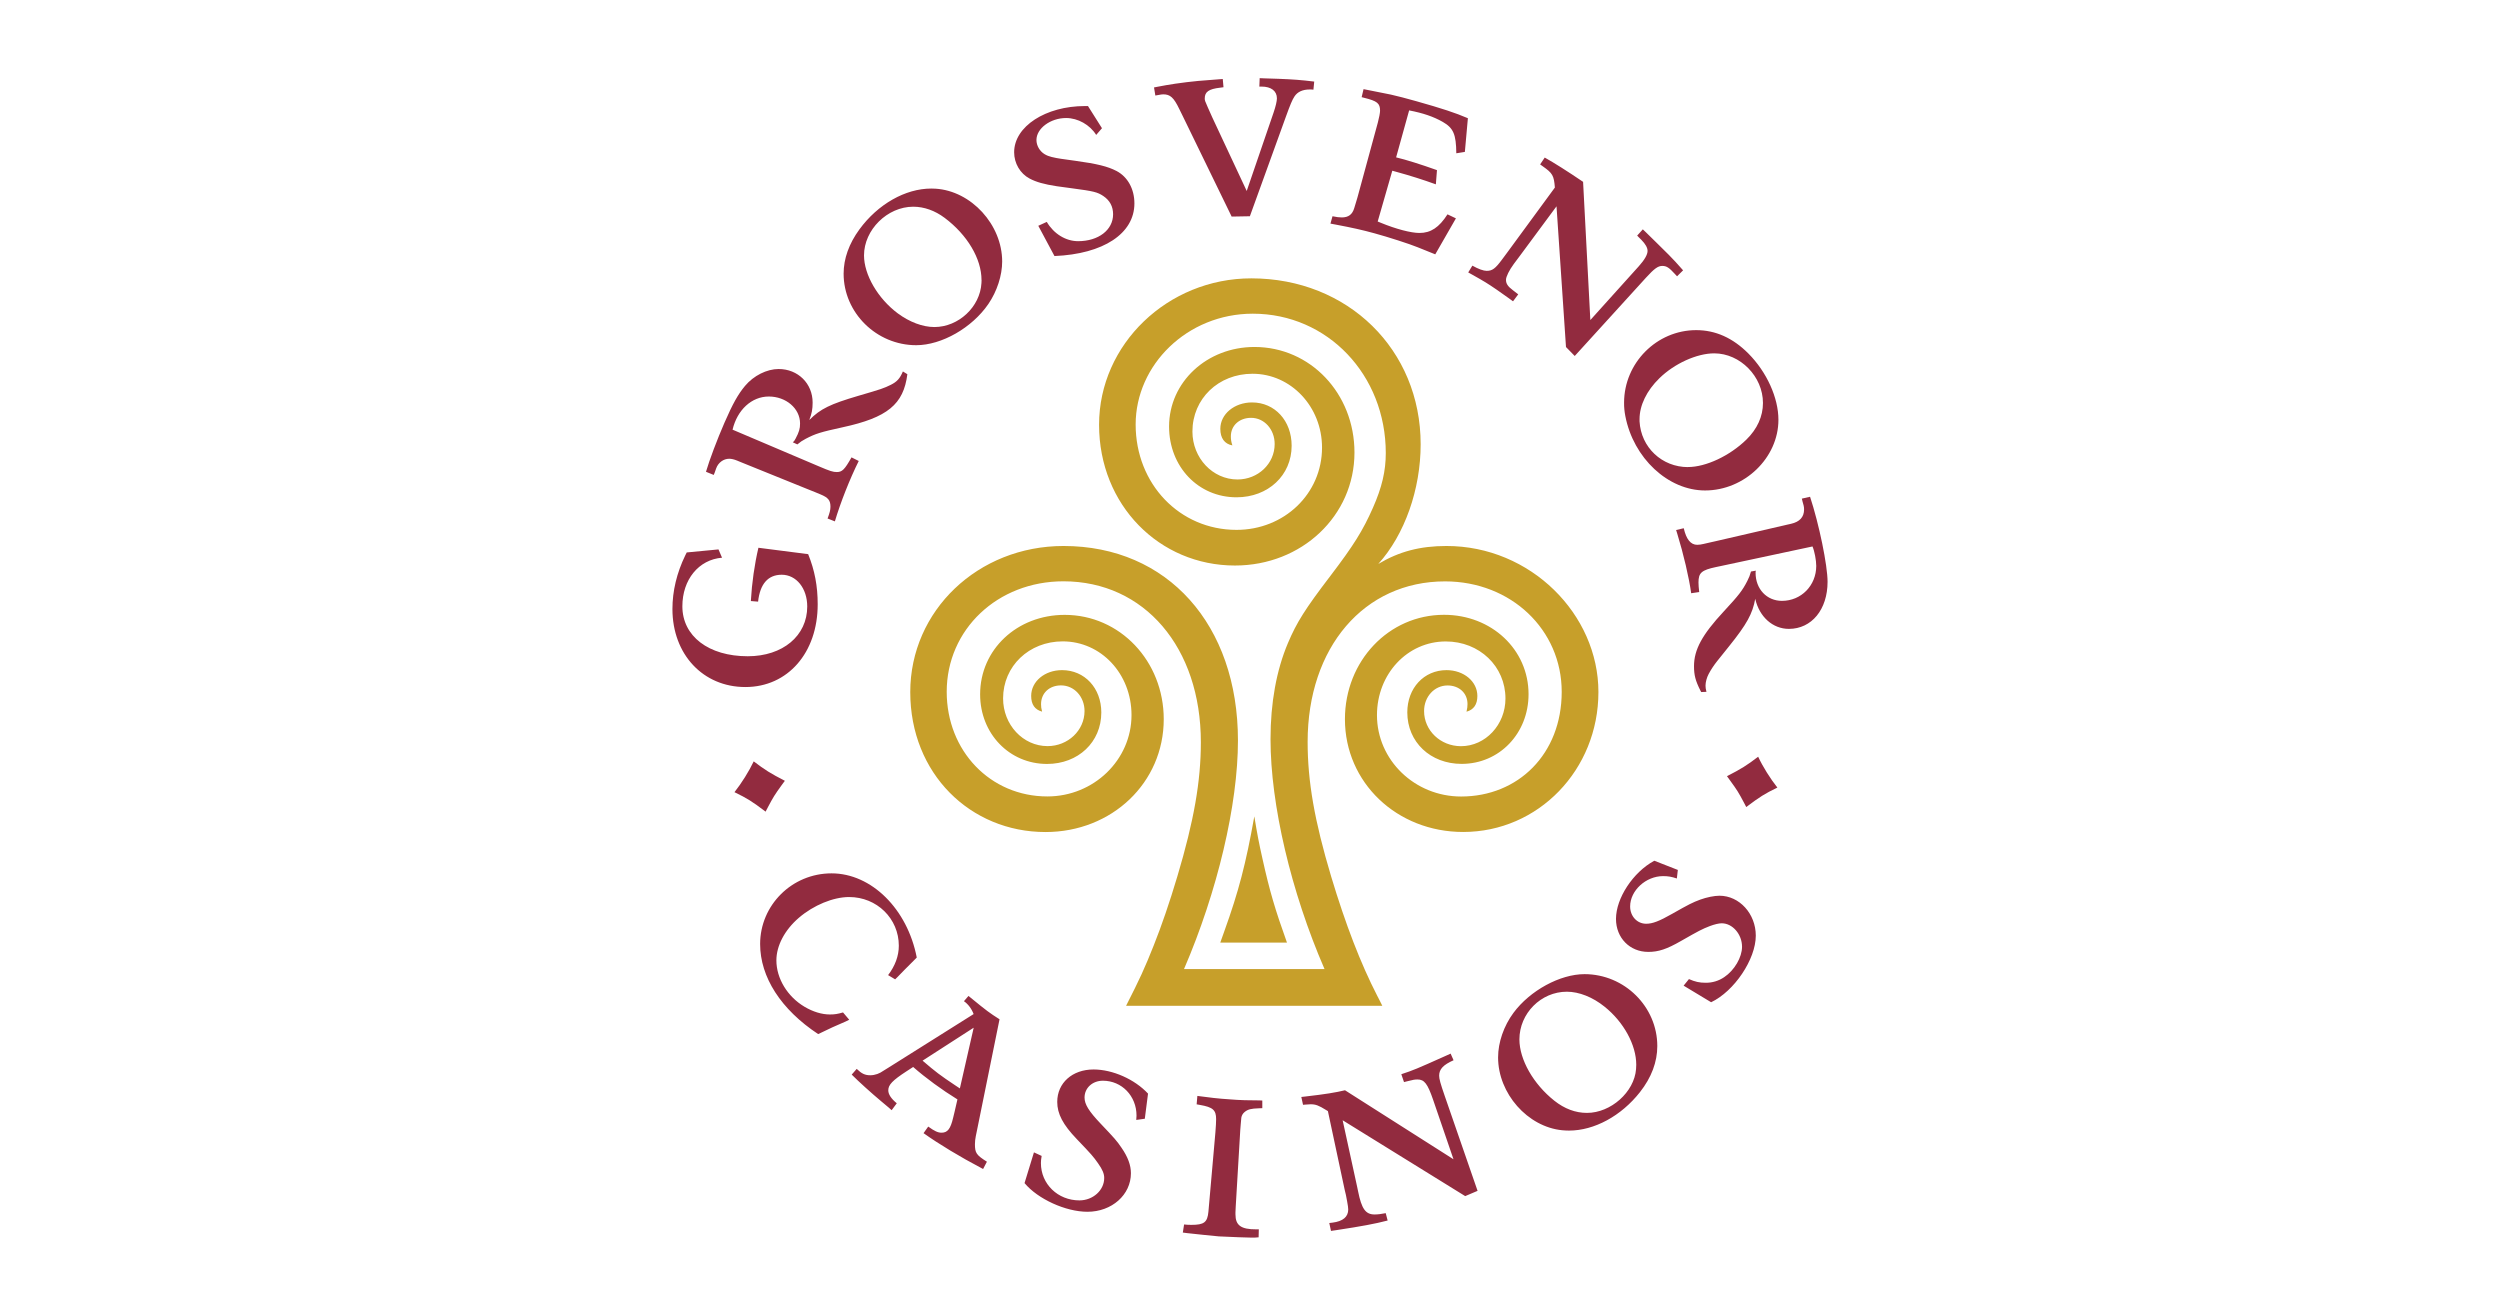 <?xml version="1.0" encoding="UTF-8"?>
<svg id="Warstwa_1" data-name="Warstwa 1" xmlns="http://www.w3.org/2000/svg" width="380" height="200" viewBox="0 0 380 200">
  <defs>
    <style>
      .cls-1 {
        fill: #922b3f;
      }

      .cls-1, .cls-2 {
        fill-rule: evenodd;
      }

      .cls-2 {
        fill: #c79f2a;
      }
    </style>
  </defs>
  <path class="cls-2" d="M171.19,152.88h38.92l-.5-1-.26-.5c-2.54-4.94-4.82-10.86-7.02-18.17-2.52-8.43-3.57-14.42-3.57-20.44,0-14.38,8.59-24.4,20.89-24.4,10,0,17.73,7.32,17.73,16.79s-6.64,15.91-15.29,15.91c-7.06,0-12.79-5.55-12.79-12.37,0-6.25,4.62-11.2,10.46-11.2,5.12,0,9.07,3.78,9.07,8.68,0,3.98-3.04,7.24-6.76,7.24-3.11,0-5.61-2.38-5.61-5.34,0-2.18,1.57-3.89,3.57-3.89,1.77,0,3.03,1.17,3.03,2.82,0,.4-.03.61-.15,1.17,1.09-.3,1.65-1.1,1.65-2.39,0-2.21-2.06-3.93-4.69-3.93-3.43,0-5.96,2.73-5.96,6.42,0,4.51,3.51,7.83,8.26,7.83,5.73,0,10.17-4.63,10.17-10.59,0-6.79-5.62-12.07-12.85-12.07-8.4,0-15.06,7.02-15.06,15.87,0,9.62,7.88,17.14,17.97,17.14,11.43,0,20.56-9.45,20.56-21.27s-10.31-22.2-23.09-22.2c-4.03,0-7.2.84-10.37,2.73,4.01-4.45,6.44-11.33,6.44-18.19,0-14.38-11.06-25.22-25.74-25.22-12.71,0-23.14,10.03-23.14,22.25s9.18,21.4,20.65,21.4c10.17,0,18.17-7.57,18.17-17.18,0-8.97-6.7-16.04-15.2-16.04-7.24,0-12.98,5.35-12.98,12.09,0,6.11,4.44,10.76,10.25,10.76,4.81,0,8.38-3.34,8.38-7.84,0-3.79-2.55-6.58-6.02-6.58-2.68,0-4.82,1.77-4.82,4.01,0,1.42.64,2.3,1.83,2.52-.18-.57-.23-.91-.23-1.37,0-1.64,1.28-2.82,3.08-2.82,2,0,3.58,1.75,3.58,3.98,0,2.99-2.52,5.39-5.65,5.39-3.78,0-6.85-3.27-6.85-7.28,0-4.99,3.95-8.79,9.13-8.79,5.85,0,10.57,5.01,10.57,11.22,0,7-5.73,12.51-13,12.51-8.65,0-15.33-6.98-15.33-16.02s7.83-16.84,17.81-16.84c11.35,0,20.21,9.29,20.21,21.19,0,2.73-.58,5.21-1.96,8.33-1.53,3.46-2.92,5.69-6.47,10.35-3.83,5.02-5.1,7.03-6.44,10.19-1.75,4.13-2.65,9.08-2.65,14.61,0,9.94,3.11,23.19,8.21,34.95h-21.36c5.08-11.78,8.2-24.99,8.2-34.74,0-17.62-10.71-29.57-26.51-29.57-13,0-23.3,9.82-23.3,22.21s9.13,21.27,20.56,21.27c10.1,0,17.97-7.51,17.97-17.15,0-8.84-6.66-15.86-15.05-15.86-7.25,0-12.86,5.27-12.86,12.08,0,5.97,4.44,10.58,10.17,10.58,4.74,0,8.25-3.32,8.25-7.82,0-3.71-2.53-6.44-5.97-6.44-2.63,0-4.69,1.72-4.69,3.92,0,1.3.55,2.09,1.66,2.39-.13-.52-.16-.74-.16-1.13,0-1.68,1.25-2.86,3.04-2.86,2,0,3.57,1.72,3.57,3.9,0,2.94-2.52,5.33-5.62,5.33-3.73,0-6.76-3.24-6.76-7.25,0-4.9,3.94-8.67,9.06-8.67,5.84,0,10.46,4.94,10.46,11.2,0,6.82-5.74,12.37-12.79,12.37-8.66,0-15.3-6.91-15.3-15.91,0-9.47,7.73-16.79,17.74-16.79,12.3,0,20.89,10.05,20.89,24.46,0,5.93-1.05,11.94-3.57,20.38-1.18,3.96-2.38,7.46-3.59,10.5-1.39,3.5-2.12,5.09-4.2,9.17Z"/>
  <path class="cls-2" d="M190.65,124.12c-1.28,7.19-2.38,11.39-4.54,17.39l-.63,1.77h10.14c-1.81-5.04-2.65-7.9-3.72-12.73-.56-2.5-.77-3.6-1.24-6.44h0Z"/>
  <path class="cls-1" d="M191.85,167.28l-.43-.02-2.24-.03c-.76-.02-1.52-.07-2.28-.13-.81-.05-1.62-.12-2.43-.21l-1.92-.24-.55-.07-.11,1.28.51.09c1.96.34,2.45.78,2.45,2.15,0,.47-.04,1.14-.11,2.03l-.96,10.91-.1,1.13c-.15,1.63-.65,2.01-2.61,2.01-.36,0-.73-.02-1.09-.06l-.19,1.23.62.08,2.43.26c1.4.15,2.21.23,2.42.24l3.01.13c.67.03,1.35.05,2.02.06.41,0,.49,0,1.02-.05l.03-1.21h-.39c-2.31.01-3.16-.6-3.16-2.28v-.31c.02-.45.03-.74.04-.87l.65-10.94.04-.69.07-.87c.05-.64.08-.97.09-1.01.05-.34.24-.66.52-.88.49-.39.94-.51,2.16-.55l.51-.02v-1.16h0ZM220.52,160.14l-1,.45c-4.22,1.89-4.67,2.08-6.52,2.69l.41,1.2c.21-.05.36-.09.46-.12.94-.24,1.17-.28,1.59-.28,1.04,0,1.53.64,2.37,3.08l3.1,9.05-16.49-10.49c-1.39.34-3.07.61-5.86.93l-.78.09.26,1.19.35-.03c.27-.03.54-.04.81-.05.76,0,1.23.18,2.34.87l.28.17,2.56,12,.18.75.18.95c.11.59.17,1,.17,1.25,0,1.12-.8,1.8-2.38,2l-.5.06.26,1.2.82-.12c3.82-.58,5.88-.96,7.79-1.46l-.29-1.12c-.72.14-1.2.2-1.7.2-1.36,0-1.97-.86-2.5-3.51l-.15-.72-2.2-10.09,18.63,11.53,1.88-.8-5-14.45c-.65-1.88-.84-2.57-.84-3.06,0-.98.63-1.65,2.19-2.34l-.44-1h0ZM174.51,166.24c-2.03-2.19-5.39-3.68-8.29-3.68-3.23,0-5.52,2.05-5.52,4.93,0,1.81.86,3.45,2.97,5.65,2.27,2.37,2.5,2.64,3.24,3.69.68.96.93,1.58.93,2.23,0,1.86-1.71,3.4-3.77,3.4-3.28,0-5.85-2.49-5.85-5.66,0-.33.02-.57.11-1.1l-1.17-.54-1.43,4.67c2.01,2.42,6.26,4.36,9.56,4.36,3.71,0,6.61-2.58,6.61-5.86,0-1.21-.46-2.47-1.43-3.87-.72-1.06-1.02-1.4-3.15-3.64-1.82-1.91-2.47-2.97-2.47-3.99,0-1.46,1.2-2.56,2.79-2.56,2.87,0,5.11,2.32,5.11,5.3,0,.15-.01.37-.04.66l1.3-.18.49-3.82h0ZM139.35,145.56c-1.42-7.4-6.9-12.81-12.95-12.81s-10.86,4.86-10.86,10.74c0,5.03,3.17,9.96,8.82,13.69l.43-.2,1.74-.83,2.03-.89.52-.26-.94-1.11c-.83.24-1.28.31-2,.31-1.21,0-2.55-.4-3.85-1.17-2.59-1.53-4.28-4.3-4.28-7.05,0-2.23,1.26-4.62,3.41-6.47,2.23-1.92,5.23-3.16,7.65-3.16,4.21,0,7.55,3.27,7.55,7.4,0,1.54-.55,3.05-1.63,4.47l1.07.64c.15-.14.26-.25.34-.33.08-.08.46-.46,1.13-1.16.15-.15.6-.61,1.36-1.36l.47-.48h0ZM267.23,115.03c-1.7,1.3-2.56,1.84-4.73,2.95l.5.69c1.04,1.43,1.26,1.78,2.08,3.33l.35.67c2.08-1.57,2.77-2,4.73-2.96-1.08-1.36-2.23-3.2-2.92-4.69ZM251.44,130.84c-3.22,1.74-5.81,5.69-5.81,8.84,0,2.87,2.09,5.01,4.91,5.01,1.55,0,2.81-.42,4.97-1.66,2.75-1.57,3.17-1.79,4.37-2.26.71-.27,1.39-.43,1.82-.43,1.65,0,3.09,1.67,3.09,3.57,0,1.6-1.16,3.58-2.7,4.61-.83.57-1.82.87-2.83.86-.95,0-1.61-.15-2.54-.56l-.81,1,4.18,2.52c3.51-1.66,6.79-6.53,6.79-10.12,0-3.33-2.49-6.07-5.52-6.07-.79,0-1.96.24-2.92.59-1.2.45-1.66.68-4.29,2.17-1.95,1.11-2.97,1.5-3.93,1.5-1.38,0-2.44-1.14-2.44-2.63,0-2.41,2.39-4.61,5.01-4.61.77,0,1.28.09,2.09.36l.15-1.3-3.58-1.4h0ZM104.38,83.98l-.22.44c-1.29,2.66-1.95,5.42-1.95,8.15,0,6.89,4.65,11.86,11.09,11.86s10.99-5.21,10.99-12.58c0-2.78-.46-5.18-1.45-7.62l-7.56-.97c-.59,2.52-.99,5.3-1.15,8.1l1.1.09c.29-2.69,1.51-4.09,3.59-4.09,2.22,0,3.88,2.06,3.88,4.83,0,4.45-3.72,7.56-9.04,7.56-5.95,0-9.94-3.05-9.94-7.59,0-4.06,2.48-7.1,6.03-7.39l-.54-1.26s-4.82.46-4.82.46ZM123.03,63.79c.36-.92.49-1.58.49-2.6,0-2.9-2.23-5.1-5.17-5.1-1.79,0-3.8,1.01-5.1,2.56-1.07,1.28-1.88,2.73-3.13,5.6-1.1,2.52-2.31,5.73-2.81,7.46l1.18.48.16-.4.21-.6c.31-.87,1.11-1.46,1.98-1.46.34,0,.76.1,1.2.28l.63.26,10.26,4.15.95.38.82.34c1.19.49,1.53.91,1.53,1.88,0,.49-.12.96-.44,1.79l1.11.44c.86-2.88,2.29-6.5,3.63-9.18l-1.1-.55c-1.04,1.85-1.42,2.23-2.23,2.23-.59,0-1.01-.13-2.81-.9l-13.04-5.54c.72-3.02,2.91-5.04,5.51-5.04s4.75,1.8,4.75,4.1c0,.8-.15,1.3-.68,2.3-.18.34-.22.39-.42.56l.69.32c.49-.41.69-.54,1.28-.86,1.5-.78,2.24-1.01,5.58-1.74,6.83-1.48,9.28-3.48,9.86-8.07l-.68-.42c-.45,1.07-.89,1.56-1.83,2.03-1.08.53-1.42.65-4.96,1.68-4.25,1.25-5.75,1.98-7.4,3.64h0ZM114.57,115.72c-.7,1.48-1.85,3.33-2.93,4.69,1.97.96,2.66,1.39,4.73,2.96l.35-.67c.82-1.55,1.04-1.9,2.08-3.34l.5-.68c-2.18-1.12-3.04-1.66-4.73-2.95h0ZM165.34,16.12h-.42c-5.99,0-10.77,3.11-10.77,7.02,0,1.68.91,3.24,2.35,4,1,.53,2.18.87,4.15,1.17.28.04,1.04.14,2.28.31,3.33.44,3.88.58,4.78,1.18.98.66,1.48,1.59,1.48,2.77,0,2.38-2.22,4.09-5.32,4.09-1.87,0-3.69-1.11-4.76-2.93l-1.29.59,2.46,4.6c7.44-.31,12.15-3.42,12.15-8,0-2.19-1.02-4.04-2.72-4.93-1.33-.69-2.93-1.09-6.28-1.55l-2.14-.3c-.49-.07-.97-.16-1.45-.28-.38-.09-.74-.23-1.07-.43-.74-.45-1.23-1.3-1.23-2.15,0-1.76,2.13-3.34,4.51-3.34,1.79,0,3.62,1.03,4.57,2.57l.88-1.02-2.14-3.39h0ZM199.77,12.4c-2.08-.25-3.15-.33-5.42-.42l-2.19-.07-.69-.03-.05,1.28h.33c1.46,0,2.34.67,2.34,1.79,0,.42-.19,1.24-.51,2.17l-4.08,11.91-5.24-11.2-.68-1.52c-.42-.94-.46-1.06-.46-1.34,0-1.01.61-1.44,2.32-1.64.12-.02.29-.04.53-.07l-.11-1.25-.55.04c-1.79.14-2.85.22-3.17.25-1.16.11-2.32.25-3.48.42-.93.14-1.82.29-2.68.46l-.57.11.2,1.23c.18-.03.31-.05.4-.07.46-.09.64-.11.81-.11,1.05,0,1.59.49,2.42,2.21l.55,1.12,7.42,15.25,2.77-.05,5.44-15.04c.72-1.99,1-2.65,1.34-3.17.46-.7,1.23-1.06,2.33-1.06.17,0,.28,0,.55.03l.12-1.22h0ZM223.12,17.97c-1.94-.83-3.88-1.47-7.85-2.59-1.55-.44-2.84-.77-3.85-1-.27-.06-1.27-.26-3-.6l-1.16-.23-.29,1.22.36.09c2.02.5,2.44.84,2.44,1.98,0,.3-.15,1.09-.33,1.76l-3.1,11.39-.23.77-.26.86c-.29.98-.88,1.43-1.9,1.43-.4,0-.76-.05-1.41-.18l-.31,1.12.81.15c2.54.48,4.06.82,5.87,1.32,2.09.57,5.32,1.61,6.57,2.12l2.21.89.47.19,3.14-5.47-1.28-.61c-1.28,2-2.54,2.83-4.26,2.83-1.3,0-3.58-.6-5.86-1.54l-.49-.2,2.22-7.72.65.18c2.01.55,4.01,1.18,5.97,1.89l.17-2.16c-2.44-.87-4.72-1.59-6.21-1.94l1.98-7.14c2.12.41,3.69.94,5.11,1.75,1.62.93,2.03,1.88,2.06,4.77l1.3-.21.46-5.12h0ZM241.73,48.63l-1.1-20.99c-2.36-1.6-4.43-2.91-5.83-3.69l-.7,1.04c.17.12.3.22.39.28,1.51,1.06,1.71,1.41,1.85,3.24l-7.26,9.9-.75,1.01c-1.04,1.41-1.5,1.75-2.35,1.75-.49,0-1.25-.27-2.18-.79l-.63,1.03.52.29c1.93,1.08,2.39,1.36,3.82,2.34.62.42,1.23.86,1.84,1.3l.63.46.79-1.06c-.29-.24-.36-.29-.79-.61-.79-.59-1.07-1.01-1.07-1.6,0-.47.49-1.46,1.19-2.41l.95-1.27,5.54-7.49,1.44,21.39,1.33,1.36,10.83-11.9c1.26-1.38,1.82-1.79,2.48-1.79s1.05.28,1.91,1.22l.33.36.92-.91c-1-1.13-1.39-1.56-2.17-2.35-.22-.22-.85-.85-1.91-1.89l-1.6-1.57-.44-.42-.86.95.21.22.43.43c.62.63.94,1.2.94,1.68,0,.56-.45,1.35-1.34,2.34l-7.35,8.16h0ZM266.79,91.01c.63,2.76,2.67,4.58,5.12,4.58,3.46,0,5.88-2.94,5.88-7.16,0-2.5-1.3-8.8-2.66-12.92l-1.25.28c.04.19.08.32.1.42.1.36.15.56.17.62.05.19.07.39.07.6,0,1.16-.66,1.89-1.99,2.19l-.67.15-10.78,2.49-.98.22c-.26.06-.55.13-.87.2-.31.08-.63.12-.95.13-.99,0-1.66-.82-2.05-2.52l-1.16.27.18.58c.94,3.05,1.79,6.68,2.11,9.03l1.22-.18c-.07-.63-.11-1.06-.11-1.45,0-1.48.46-1.88,2.66-2.35l.81-.17,13.86-2.96c.31.72.57,2.1.57,2.96,0,2.98-2.29,5.31-5.21,5.31-2.31,0-4.01-1.8-4.01-4.26,0-.11,0-.16.04-.33l-.74.13c-.18.62-.26.85-.56,1.44-.74,1.45-1.29,2.16-3.58,4.63-3.29,3.54-4.52,5.81-4.52,8.32,0,1.36.22,2.21.97,3.7l.12.23.8-.03c-.11-.45-.14-.65-.14-.95,0-.52.19-1.23.48-1.77.36-.68.8-1.33,1.28-1.94.24-.3.84-1.05,1.82-2.27,2.7-3.36,3.57-4.94,3.98-7.23h0ZM148.57,171.48l-.25,1.22c-.08.41-.13.82-.13,1.22,0,1.33.22,1.65,1.82,2.66l-.58,1.11-.31-.17c-3.06-1.6-6.48-3.66-8.74-5.28l.71-1c.97.7,1.47.93,2.03.93.91,0,1.36-.58,1.76-2.28l.22-.91.43-1.87c-2.38-1.47-4.82-3.25-6.73-4.93l-1.03.67c-2.1,1.37-2.75,2.04-2.75,2.88,0,.61.43,1.26,1.29,1.97l-.78,1.05c-.18-.16-.31-.28-.4-.36-.14-.12-.55-.47-1.24-1.04-1.38-1.15-3.43-3-4.43-4.01l.76-.87c.75.73,1.26.97,2.07.97.18,0,.36-.02.53-.05.37-.07.71-.19,1-.35.2-.11.63-.38,1.29-.8l12.88-8.1c-.3-.81-.83-1.51-1.47-1.96l.69-.8.38.31c2.42,1.98,2.8,2.26,4.34,3.24l-3.36,16.55h0ZM140.23,161.22c1.99,1.71,2.68,2.23,4.96,3.75l.71.47,2.1-9.23-7.77,5.01h0ZM152.33,39.74c0,2.13-.78,4.54-2.1,6.47-2.48,3.62-7.1,6.26-10.97,6.26-6.03,0-11.03-4.93-11.03-10.87,0-2.28.82-4.57,2.4-6.73,2.8-3.83,6.98-6.21,10.92-6.21.21,0,.43,0,.65.02,5.43.34,10.13,5.47,10.13,11.07ZM149.19,42.56c0-3.23-2.15-6.86-5.61-9.45-1.47-1.1-3.12-1.69-4.77-1.69-3.93,0-7.48,3.51-7.48,7.4,0,2.94,2.1,6.55,5.13,8.81,1.78,1.32,3.79,2.08,5.57,2.08,3.67,0,6.95-3.07,7.15-6.67l.02-.47h0ZM246.86,61.21c0-6.04,4.96-11.03,10.96-11.03,2.94,0,5.57,1.18,7.94,3.56,2.79,2.81,4.56,6.72,4.56,10.07,0,5.78-5.15,10.74-11.15,10.74-5.62,0-10.89-4.91-12.12-11.31-.13-.67-.2-1.35-.19-2.04h0ZM256.57,70.99c2.73,0,6.35-1.7,8.88-4.17,1.65-1.61,2.52-3.53,2.52-5.57,0-4.02-3.46-7.54-7.41-7.54-2.64,0-6.05,1.55-8.33,3.78-1.94,1.89-3.02,4.13-3.02,6.22v.34c.22,3.95,3.4,6.95,7.37,6.95h0ZM227.71,160.72c0-2.27.86-4.77,2.34-6.77,2.51-3.39,7.08-5.88,10.8-5.88,6.06,0,11.06,4.94,11.06,10.93,0,2.42-.89,4.79-2.64,7.01-2.85,3.62-6.94,5.84-10.78,5.84-.34,0-.68-.02-1.02-.05-5.28-.51-9.76-5.6-9.76-11.07h0ZM248.71,161.83c0-2.99-1.9-6.48-4.81-8.81-1.81-1.46-3.89-2.28-5.74-2.28-3.93,0-7.21,3.3-7.21,7.25,0,3.06,2.12,6.79,5.3,9.31,1.56,1.24,3.23,1.86,4.97,1.86,3.63,0,7.19-3.17,7.46-6.65.02-.23.03-.45.03-.68h0Z"/>
</svg>